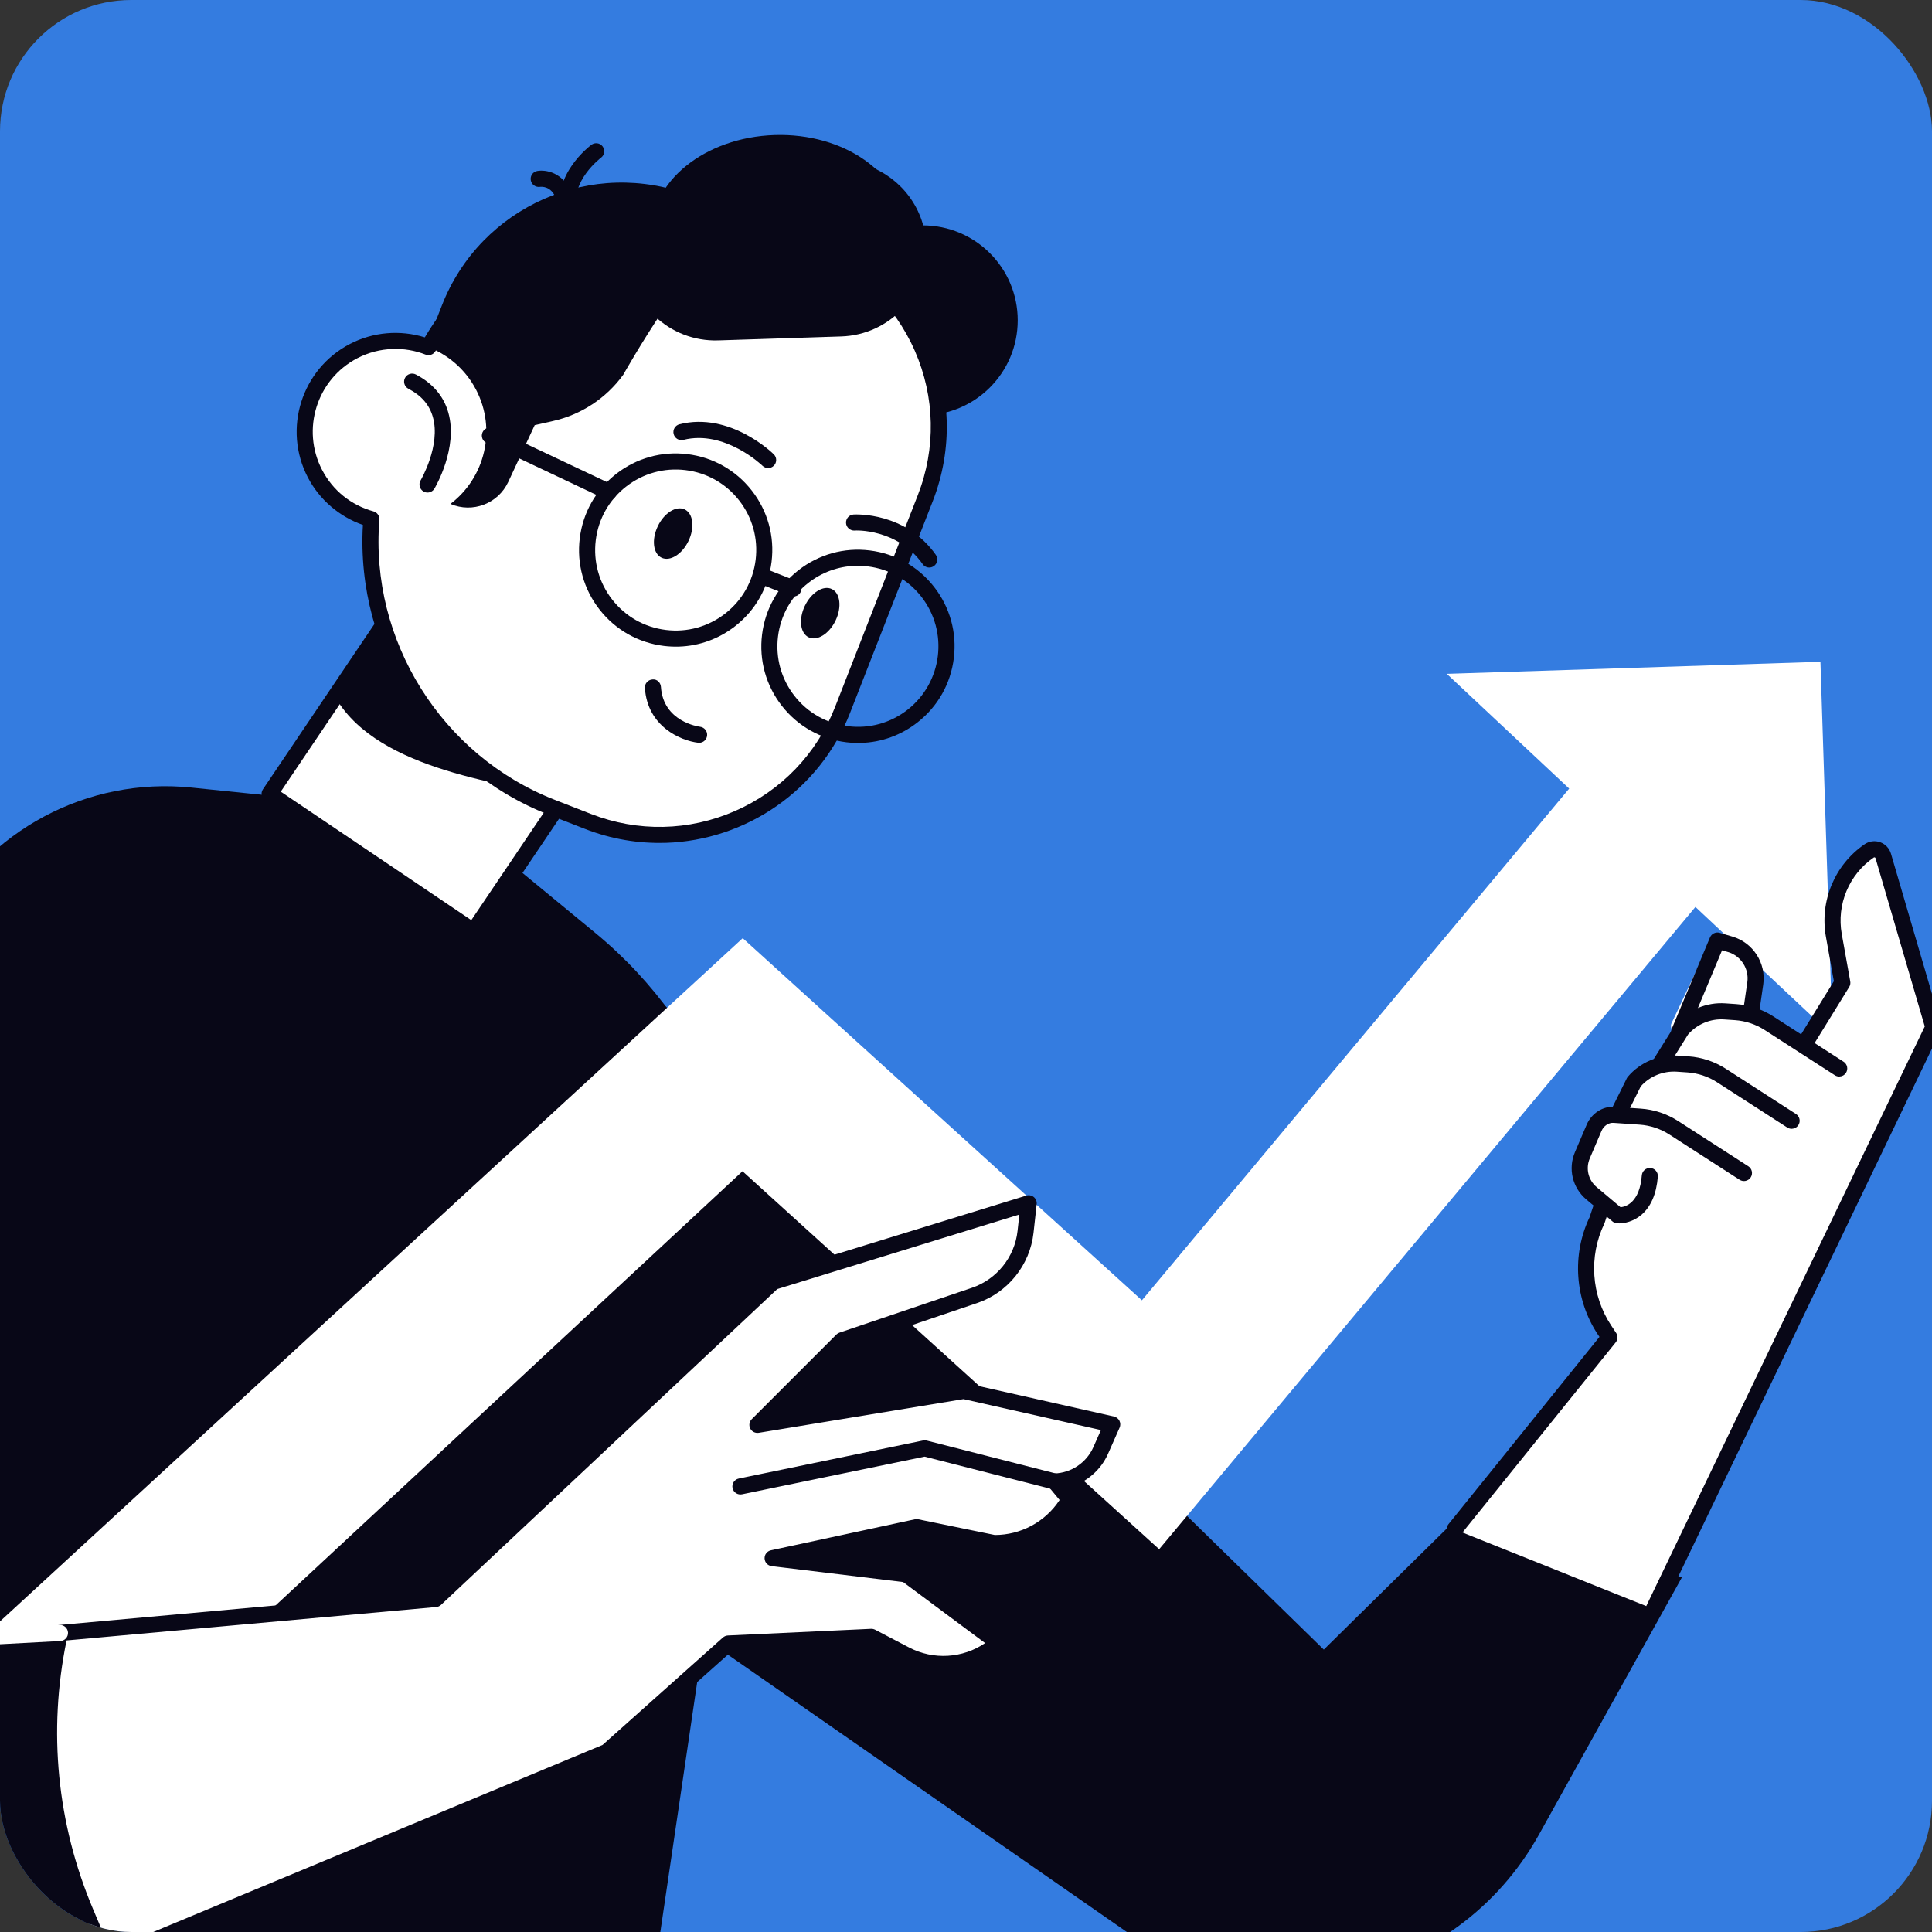 <?xml version="1.0" encoding="UTF-8"?> <svg xmlns="http://www.w3.org/2000/svg" xmlns:xlink="http://www.w3.org/1999/xlink" id="Layer_2" data-name="Layer 2" viewBox="0 0 854.84 854.84"><rect x="0" y="0" width="854.84" height="854.84" fill="#333333" stroke="none"/><defs><style> .cls-1 { fill: #fff; } .cls-2 { fill: none; } .cls-3 { fill: #080717; } .cls-4 { fill: #347ce0; } .cls-5 { clip-path: url(#clippath); } </style><clipPath id="clippath"><rect class="cls-2" width="854.84" height="854.84" rx="58.09" ry="58.09"></rect></clipPath></defs><g id="_Layer_" data-name="&amp;lt;Layer&amp;gt;"><g class="cls-5"><rect class="cls-4" width="854.84" height="854.84" rx="58.09" ry="58.09"></rect><g><circle class="cls-3" cx="408.28" cy="141.74" r="42.02"></circle><path class="cls-3" d="M202.6,649.09l295.05,205.11c61.66,42.87,146.86,23.09,183.34-42.55l63.18-113.71-98.76-26.82-59.68,58.77-308.13-301.12-75,220.31Z"></path><path class="cls-3" d="M46.89,867.41l-57.7,19.47c-71.25,24.05-148.69-13.07-174.58-83.67h0c-13.38-36.48-10.84-76.9,7-111.42L-27.33,408.17c21.74-40.82,66.02-64.42,112.02-59.7l114.91,11.78,63.77,52.52c52.02,42.84,77.82,109.8,67.98,176.47l-39.87,270.29-244.6,7.89Z"></path><polygon class="cls-1" points="113.37 718.31 -5.15 722.14 328.63 415.11 505.25 575.34 717.56 321.08 776.24 370.07 512.88 685.47 328.53 518.23 113.37 718.31"></polygon><polygon class="cls-1" points="810.81 458.15 805.48 292.82 640.15 298.15 810.81 458.15"></polygon><g><path class="cls-1" d="M858.09,453.71l-22.18-75.77c-.61-2.1-2.23-3.77-4.26-4.51-2.09-.74-4.33-.45-6.15.8-12.97,8.9-19.57,24.66-16.79,40.14l3.57,19.96-15.09,24.45-12.97-8.36c-2.04-1.32-4.24-2.36-6.51-3.21l1.69-11.71c1.3-9-4.29-17.72-13.02-20.29l-5.69-1.68c-1.31-.38-2.7.24-3.28,1.47l-17.84,37.79c-.57,1.21-.15,2.58.88,3.35l-7.89,12.62c-.09.14-.1.29-.16.44-4.42,1.48-8.44,4.1-11.52,7.72-.15.17-.27.36-.37.56l-7.07,14.24c-5.25,1.27-6.7,5.79-10.27,9.98l-1.62,2.81c-5.51,6.48-5.61,13.39,0,19.78l5.57,7.75-2.95,6.7c-7.92,16.43-6.58,36.08,3.5,51.28l.98,1.48-67.41,84.23c-.55.62.08-.74.21.08.13.82,1.12.32,1.84.74l88.09,35.28c.11.06.24.1.36.14.58.23,1.01.83,1.61.65.73-.23.61,1.07.94.38l123.66-257.3c.3-.61.35-1.32.16-1.97Z"></path><g><path class="cls-3" d="M731.83,715.51c-.55.02-1.12-.09-1.65-.35-1.77-.85-2.52-2.98-1.67-4.75l123.13-256.25-21.8-74.46c-.05-.17-.15-.28-.32-.33-.16-.07-.32-.04-.46.06-10.93,7.5-16.48,20.77-14.15,33.82l3.76,20.99c.15.86-.01,1.75-.48,2.49l-16.38,26.55c-1.03,1.67-3.22,2.19-4.9,1.16-1.67-1.03-2.19-3.23-1.16-4.9l15.67-25.39-3.52-19.66c-2.83-15.79,3.9-31.87,17.13-40.94,2.01-1.38,4.58-1.72,6.88-.89,2.29.82,4.07,2.7,4.76,5.04l22.18,75.77c.25.84.17,1.75-.21,2.54l-123.72,257.48c-.59,1.24-1.81,1.97-3.1,2.02Z"></path><path class="cls-3" d="M813.9,476.33c-.7.02-1.41-.16-2.04-.57l-31.07-20.03c-3.92-2.53-8.45-4.03-13.1-4.35l-4.72-.32c-6.06-.43-12.05,2.06-16.04,6.63l-9.01,14.42c-1.04,1.66-3.24,2.18-4.91,1.13-1.67-1.04-2.17-3.24-1.13-4.91l9.16-14.64c.09-.15.19-.28.31-.42,5.45-6.41,13.71-9.92,22.11-9.32l4.72.32c5.85.4,11.55,2.29,16.47,5.47l31.07,20.03c1.65,1.06,2.13,3.27,1.06,4.92-.66,1.02-1.75,1.59-2.88,1.63Z"></path><path class="cls-3" d="M792.83,499.45c-.7.02-1.41-.16-2.04-.57l-31.07-20.03c-3.92-2.53-8.45-4.03-13.1-4.35l-4.72-.32c-6.01-.39-11.94,2.01-15.93,6.51l-6.87,13.84c-.88,1.76-3.01,2.48-4.77,1.6-1.76-.88-2.48-3.01-1.6-4.77l7.07-14.24c.13-.26.29-.5.48-.72,5.45-6.41,13.74-9.87,22.12-9.32l4.72.32c5.85.4,11.55,2.3,16.47,5.47l31.07,20.03c1.65,1.06,2.13,3.27,1.06,4.92-.66,1.02-1.75,1.59-2.88,1.63Z"></path><path class="cls-3" d="M716.62,541.3c-.62.02-1.03-.01-1.17-.02-.73-.06-1.41-.35-1.97-.82l-11.61-9.76c-6.14-5.16-8.15-13.59-5-20.96l5.18-12.12c2.15-5.03,7.09-8.21,12.26-7.9l11.71.81c5.85.4,11.54,2.3,16.47,5.47l31.08,20.03c1.65,1.06,2.13,3.27,1.06,4.92-1.07,1.65-3.27,2.13-4.92,1.06l-31.07-20.03c-3.92-2.52-8.45-4.03-13.1-4.35l-11.59-.8c-2.21-.16-4.39,1.34-5.35,3.58l-5.18,12.12c-1.91,4.47-.69,9.59,3.03,12.72l10.6,8.91c2.44-.26,8.44-2.14,9.39-14.1.16-1.96,1.89-3.42,3.83-3.26,1.96.16,3.42,1.88,3.26,3.83-.61,7.65-3.08,13.35-7.32,16.93-3.7,3.12-7.65,3.68-9.59,3.74Z"></path><path class="cls-3" d="M643.74,680.24c-.82.03-1.66-.23-2.35-.79-1.53-1.23-1.77-3.47-.54-5l66.85-82.92-.72-1.08c-10.19-15.37-11.59-35.22-3.66-51.86l2.33-6.99c.62-1.86,2.64-2.86,4.5-2.25,1.86.62,2.87,2.64,2.25,4.5l-2.4,7.2c-.05.14-.1.28-.17.42-6.95,14.43-5.78,31.69,3.08,45.04l2.16,3.26c.86,1.29.78,2.99-.19,4.2l-68.48,84.95c-.68.84-1.66,1.29-2.66,1.32Z"></path></g><path class="cls-3" d="M743.08,460.18c-.49.02-1-.07-1.49-.28-1.81-.76-2.67-2.84-1.91-4.66l16.93-40.46c.7-1.67,2.54-2.54,4.29-2.04l5.69,1.68c9.1,2.68,14.94,11.78,13.58,21.17l-1.86,12.85c-.28,1.94-2.07,3.32-4.03,3.01-1.95-.28-3.29-2.08-3.01-4.03l1.86-12.85c.85-5.91-2.82-11.64-8.55-13.33l-2.63-.77-15.7,37.52c-.56,1.33-1.82,2.14-3.17,2.18Z"></path></g><g><g><rect class="cls-1" x="150.64" y="248.67" width="108.8" height="145.41" transform="translate(195.35 702.46) rotate(-146)"></rect><path class="cls-3" d="M209.6,415.62c-.74.02-1.48-.19-2.1-.61l-90.2-60.83c-1.63-1.1-2.06-3.31-.96-4.94l81.3-120.56c1.1-1.62,3.31-2.06,4.94-.96l90.2,60.83c1.63,1.1,2.06,3.31.96,4.94l-81.3,120.56c-.53.78-1.34,1.32-2.27,1.5-.19.04-.38.06-.56.06ZM124.23,350.28l84.3,56.85,77.32-114.66-84.3-56.85-77.32,114.66Z"></path></g><path class="cls-3" d="M147.22,306.38l48.07-71.28,84.8,57.19-27.88,60.95c-34.06-7.12-88.14-13.74-104.99-46.86Z"></path><g><path class="cls-1" d="M360,107.73l-20.17-7.88c-57.22-22.35-121.07,1.62-150.25,53.75-10.41-4.05-22.43-3.81-33.11,1.74-19.69,10.23-27.36,34.49-17.13,54.19,5.36,10.32,14.59,17.29,24.97,20.16-4.35,54.02,26.71,106.76,79.79,127.49l16.01,6.25c44.76,17.49,95.22-4.63,112.71-49.39l36.57-93.62c17.49-44.76-4.63-95.22-49.39-112.71Z"></path><path class="cls-3" d="M294.57,372.92c-11.87.38-24-1.57-35.75-6.16l-16.01-6.25c-51.98-20.3-85.46-72.76-82.24-128.25-10.48-3.67-19.26-11.22-24.39-21.07-11.12-21.4-2.76-47.87,18.65-58.99,10.24-5.32,22.16-6.33,33.14-2.92,30.95-52.31,96.23-74.97,153.15-52.73l20.18,7.88h0c46.52,18.17,69.58,70.8,51.41,117.32l-36.57,93.62c-13.58,34.77-46.42,56.44-81.57,57.57ZM173.75,154.42c-5.4.17-10.75,1.54-15.64,4.08-17.92,9.31-24.92,31.47-15.61,49.39,4.73,9.1,12.81,15.63,22.76,18.37,1.65.45,2.74,2.02,2.6,3.72-4.31,53.43,27.58,104.37,77.54,123.89l16.01,6.25c20.76,8.1,43.44,7.65,63.86-1.3,20.42-8.95,36.13-25.31,44.24-46.07l36.57-93.62c8.11-20.76,7.65-43.44-1.29-63.86-8.95-20.41-25.31-36.13-46.07-44.24l-20.18-7.88c-54.57-21.31-117.27,1.11-145.84,52.17-.87,1.55-2.74,2.23-4.4,1.58-4.69-1.83-9.64-2.65-14.55-2.49Z"></path></g><path class="cls-3" d="M328.83,95.55l-22.75-8.89c-43.9-17.15-93.39,4.54-110.54,48.44l-7.07,18.09c9.23,3.29,17.31,9.9,22.19,19.28,9.16,17.62,3.94,38.88-11.36,50.49,9.74,4.21,21.09-.07,25.58-9.72l11.7-25.12,8.1-1.83c12.51-2.82,23.56-10.1,31.09-20.48,0,0,30.27-54.12,53.06-70.26Z"></path><g><path class="cls-3" d="M381.08,328.71c-2.21.07-4.44-.03-6.67-.3-11.33-1.39-21.45-7.11-28.48-16.11-7.03-9-10.14-20.19-8.75-31.52,1.39-11.33,7.11-21.45,16.11-28.48,9-7.03,20.2-10.14,31.52-8.75,11.33,1.39,21.45,7.11,28.48,16.11,7.03,9,10.14,20.19,8.75,31.52-1.39,11.33-7.11,21.45-16.11,28.48-7.22,5.64-15.86,8.76-24.85,9.05ZM378.39,250.36c-7.49.24-14.7,2.84-20.72,7.54h0c-7.5,5.86-12.27,14.29-13.43,23.73-1.16,9.45,1.43,18.78,7.29,26.28,5.86,7.5,14.29,12.27,23.74,13.42,9.45,1.16,18.78-1.43,26.28-7.29,15.48-12.1,18.23-34.53,6.13-50.01-5.86-7.5-14.29-12.27-23.74-13.42-1.86-.23-3.72-.31-5.56-.25ZM355.48,255.1h.03s-.03,0-.03,0Z"></path><path class="cls-3" d="M300.42,286.1c-2.21.07-4.44-.03-6.67-.3-11.33-1.39-21.45-7.11-28.48-16.11-7.03-9-10.14-20.19-8.75-31.52,1.39-11.33,7.11-21.45,16.11-28.48h0c9-7.03,20.21-10.14,31.53-8.75,11.33,1.39,21.45,7.11,28.48,16.11,7.03,9,10.14,20.19,8.75,31.52-1.39,11.33-7.11,21.45-16.11,28.48-7.22,5.64-15.86,8.76-24.86,9.05ZM277.02,215.3c-7.5,5.86-12.27,14.29-13.42,23.73-1.16,9.45,1.43,18.78,7.29,26.28,5.86,7.5,14.29,12.27,23.74,13.42,9.44,1.16,18.78-1.43,26.28-7.29,7.5-5.86,12.27-14.29,13.43-23.73,1.16-9.45-1.43-18.78-7.29-26.28-5.86-7.5-14.29-12.27-23.74-13.42-9.44-1.15-18.78,1.43-26.28,7.29h0Z"></path><path class="cls-3" d="M269.5,221.2c-.55.02-1.1-.09-1.63-.34l-52.64-24.89c-1.78-.84-2.53-2.96-1.7-4.74.84-1.78,2.96-2.54,4.74-1.7l52.64,24.89c1.78.84,2.54,2.96,1.7,4.74-.59,1.25-1.81,2-3.11,2.04Z"></path><path class="cls-3" d="M351.17,263.94c-.47.02-.95-.06-1.42-.25l-13.17-5.2c-1.83-.72-2.73-2.79-2-4.62.72-1.83,2.79-2.72,4.62-2.01l13.17,5.2c1.83.72,2.73,2.79,2,4.62-.54,1.36-1.82,2.21-3.2,2.25Z"></path></g><path class="cls-3" d="M291.05,232.83c-2.83,5.89-2.09,12.13,1.66,13.93,3.75,1.8,9.09-1.51,11.92-7.41,2.83-5.89,2.09-12.13-1.66-13.94-3.75-1.8-9.09,1.51-11.92,7.41Z"></path><path class="cls-3" d="M356.13,268.03c-2.83,5.89-2.09,12.13,1.66,13.94,3.75,1.8,9.09-1.51,11.92-7.41,2.83-5.89,2.09-12.13-1.66-13.93-3.75-1.8-9.09,1.51-11.92,7.41Z"></path><path class="cls-3" d="M309.45,328.66c-.18,0-.35,0-.53-.02-7.65-.9-22.43-7.11-23.58-24.21-.13-1.96,1.35-3.66,3.31-3.79,2.04-.26,3.66,1.35,3.79,3.31,1.04,15.41,16.65,17.53,17.32,17.62,1.95.24,3.34,2.01,3.1,3.96-.21,1.77-1.68,3.08-3.41,3.13Z"></path><path class="cls-3" d="M339.99,207.1c-.94.03-1.89-.31-2.61-1.01-.16-.16-16.68-16.04-35-11.46-1.92.49-3.84-.68-4.32-2.59-.48-1.9.68-3.84,2.59-4.32,22.25-5.58,40.94,12.52,41.72,13.29,1.4,1.38,1.42,3.63.04,5.03-.67.68-1.54,1.03-2.42,1.06Z"></path><path class="cls-3" d="M411.28,251.11c-1.16.04-2.31-.49-3.03-1.51-11.13-15.81-29.93-14.96-30.14-14.84-1.94.07-3.65-1.37-3.77-3.34-.12-1.96,1.37-3.65,3.34-3.77.93-.05,23-1.17,36.39,17.85,1.13,1.61.75,3.83-.86,4.96-.59.42-1.26.62-1.93.65Z"></path><path class="cls-3" d="M189.28,217.93c-.66.02-1.33-.14-1.93-.5-1.69-1.01-2.25-3.19-1.24-4.88.09-.15,9.01-15.43,5.41-28.07-1.54-5.4-5.07-9.48-10.81-12.47-1.74-.91-2.42-3.06-1.51-4.8.91-1.74,3.06-2.41,4.8-1.51,7.47,3.9,12.31,9.58,14.37,16.87,4.42,15.61-5.72,32.9-6.15,33.62-.64,1.08-1.77,1.7-2.94,1.74Z"></path><path class="cls-3" d="M252.09,97.04c-1.61.05-3.1-1-3.54-2.62-4.62-16.9,12.4-29.81,13.12-30.35,1.58-1.17,3.81-.85,4.98.73,1.17,1.58.85,3.81-.73,4.98-.13.1-13.84,10.56-10.51,22.76.52,1.9-.6,3.85-2.49,4.37-.28.08-.55.12-.83.12Z"></path><path class="cls-3" d="M249.37,89.94c-1.47.05-2.88-.83-3.44-2.28-2.07-5.38-6.24-5.07-7.05-4.98-1.92.27-3.74-1.05-4.04-2.98-.3-1.92.97-3.72,2.89-4.05,3.66-.65,11.43.55,14.85,9.45.7,1.83-.21,3.89-2.05,4.6-.38.15-.77.22-1.16.24Z"></path></g><g><path class="cls-1" d="M26.52,722.54l166.18-15.02,149.37-140.29,113.09-34.83-1.39,12.66c-1.43,12.98-10.25,23.95-22.62,28.14l-58.57,19.83-37.44,37.44,91.3-15.02,65.69,14.79-5.12,11.56c-3.58,8.1-11.49,13.43-20.34,13.71h0l6.6,7.94-1.58,2.38c-7.1,10.65-19.08,17-31.88,16.9l-34.24-7.03-63.7,13.72,59.11,7.15,40.83,30.39-1.86,1.47c-11.23,8.87-26.62,10.32-39.31,3.69l-15.08-7.88-63.31,2.95-53.71,47.93-221.65,92.29-9.02-21.37c-16.46-39-20.43-82.15-11.35-123.5h0Z"></path><path class="cls-3" d="M47,870.97c-1.43.05-2.81-.78-3.39-2.17l-9.02-21.37c-16.84-39.9-20.84-83.35-11.55-125.65.33-1.52,1.61-2.64,3.15-2.78l164.96-14.91,148.48-139.45c.4-.37.87-.65,1.39-.81l113.09-34.83c1.15-.34,2.39-.1,3.31.66.92.76,1.4,1.94,1.27,3.13l-1.39,12.66c-1.57,14.29-11.39,26.51-25.01,31.12l-57.79,19.56-29.03,29.02,80.38-13.22c.45-.07.91-.06,1.36.04l65.69,14.79c1.04.23,1.92.92,2.4,1.87.48.95.51,2.07.08,3.04l-5.11,11.56c-3.2,7.23-9.48,12.59-16.89,14.77l2.63,3.17c1.01,1.21,1.1,2.94.22,4.25l-1.59,2.38c-7.79,11.68-20.75,18.63-34.87,18.49-.23,0-.46-.03-.69-.07l-33.51-6.88-42.24,9.1,38.05,4.61c.62.07,1.2.31,1.7.68l40.83,30.39c.89.66,1.42,1.7,1.43,2.81.01,1.11-.49,2.16-1.36,2.84l-1.86,1.46c-12.31,9.73-29.25,11.32-43.16,4.06l-14.23-7.43-61.08,2.85-52.76,47.08c-.3.26-.63.48-1,.63l-221.65,92.29c-.41.17-.83.26-1.25.27ZM29.45,725.85c-8.26,40.05-4.23,81.07,11.69,118.8l7.64,18.11,217.83-90.69,53.26-47.53c.61-.54,1.39-.86,2.21-.9l63.31-2.95c.55-.03,1.25.11,1.81.4l15.08,7.88c10.74,5.61,23.69,4.79,33.6-1.97l-36.28-27-58.17-7.04c-1.73-.21-3.05-1.63-3.13-3.37-.08-1.74,1.11-3.28,2.81-3.64l63.7-13.72c.48-.11.98-.11,1.47,0l33.89,6.95c11.5-.02,22.16-5.73,28.55-15.32l.11-.17-4.9-5.9c-.87-1.05-1.07-2.49-.51-3.74.56-1.24,1.77-2.05,3.13-2.1,7.44-.24,14.19-4.79,17.2-11.6l3.36-7.6-60.79-13.69-90.62,14.91c-1.53.23-3.04-.51-3.74-1.89-.71-1.37-.44-3.05.65-4.14l37.44-37.44c.39-.39.86-.68,1.38-.85l58.57-19.83c11.01-3.73,18.95-13.6,20.22-25.16l.8-7.28-107.12,32.99-148.77,139.73c-.58.54-1.32.88-2.12.95l-163.56,14.78Z"></path></g><path class="cls-3" d="M466.79,659.07c-.33.01-.66-.02-1-.11l-56.7-14.46-80.76,16.67c-1.93.4-3.81-.84-4.21-2.76-.4-1.93.84-3.81,2.77-4.21l81.56-16.84c.53-.11,1.08-.09,1.6.04l57.49,14.66c1.9.49,3.05,2.43,2.57,4.33-.4,1.57-1.79,2.63-3.33,2.68Z"></path><path class="cls-1" d="M-74.93,731.52c-1.93.06-3.56-1.43-3.67-3.37-.1-1.97,1.4-3.64,3.37-3.75l101.57-5.42h.08c1.93-.06,3.56,1.43,3.67,3.36.1,1.96-1.4,3.64-3.37,3.75l-101.57,5.42h-.08Z"></path><path class="cls-3" d="M384.49,73.55c-11.04,25.3-35.81,43.39-65.24,44.34-15.11.49-29.29-3.62-41.23-11.03-.25,2.01-.4,4.06-.33,6.15.69,21.47,18.65,38.31,40.12,37.61,10.6-.34,43.82-1.41,54.42-1.75,21.47-.69,38.31-18.66,37.61-40.12-.52-16.27-10.98-29.86-25.35-35.2Z"></path><ellipse class="cls-3" cx="344.06" cy="101.77" rx="55.8" ry="42.02" transform="translate(-3.1 11.14) rotate(-1.85)"></ellipse></g></g></g></svg> 